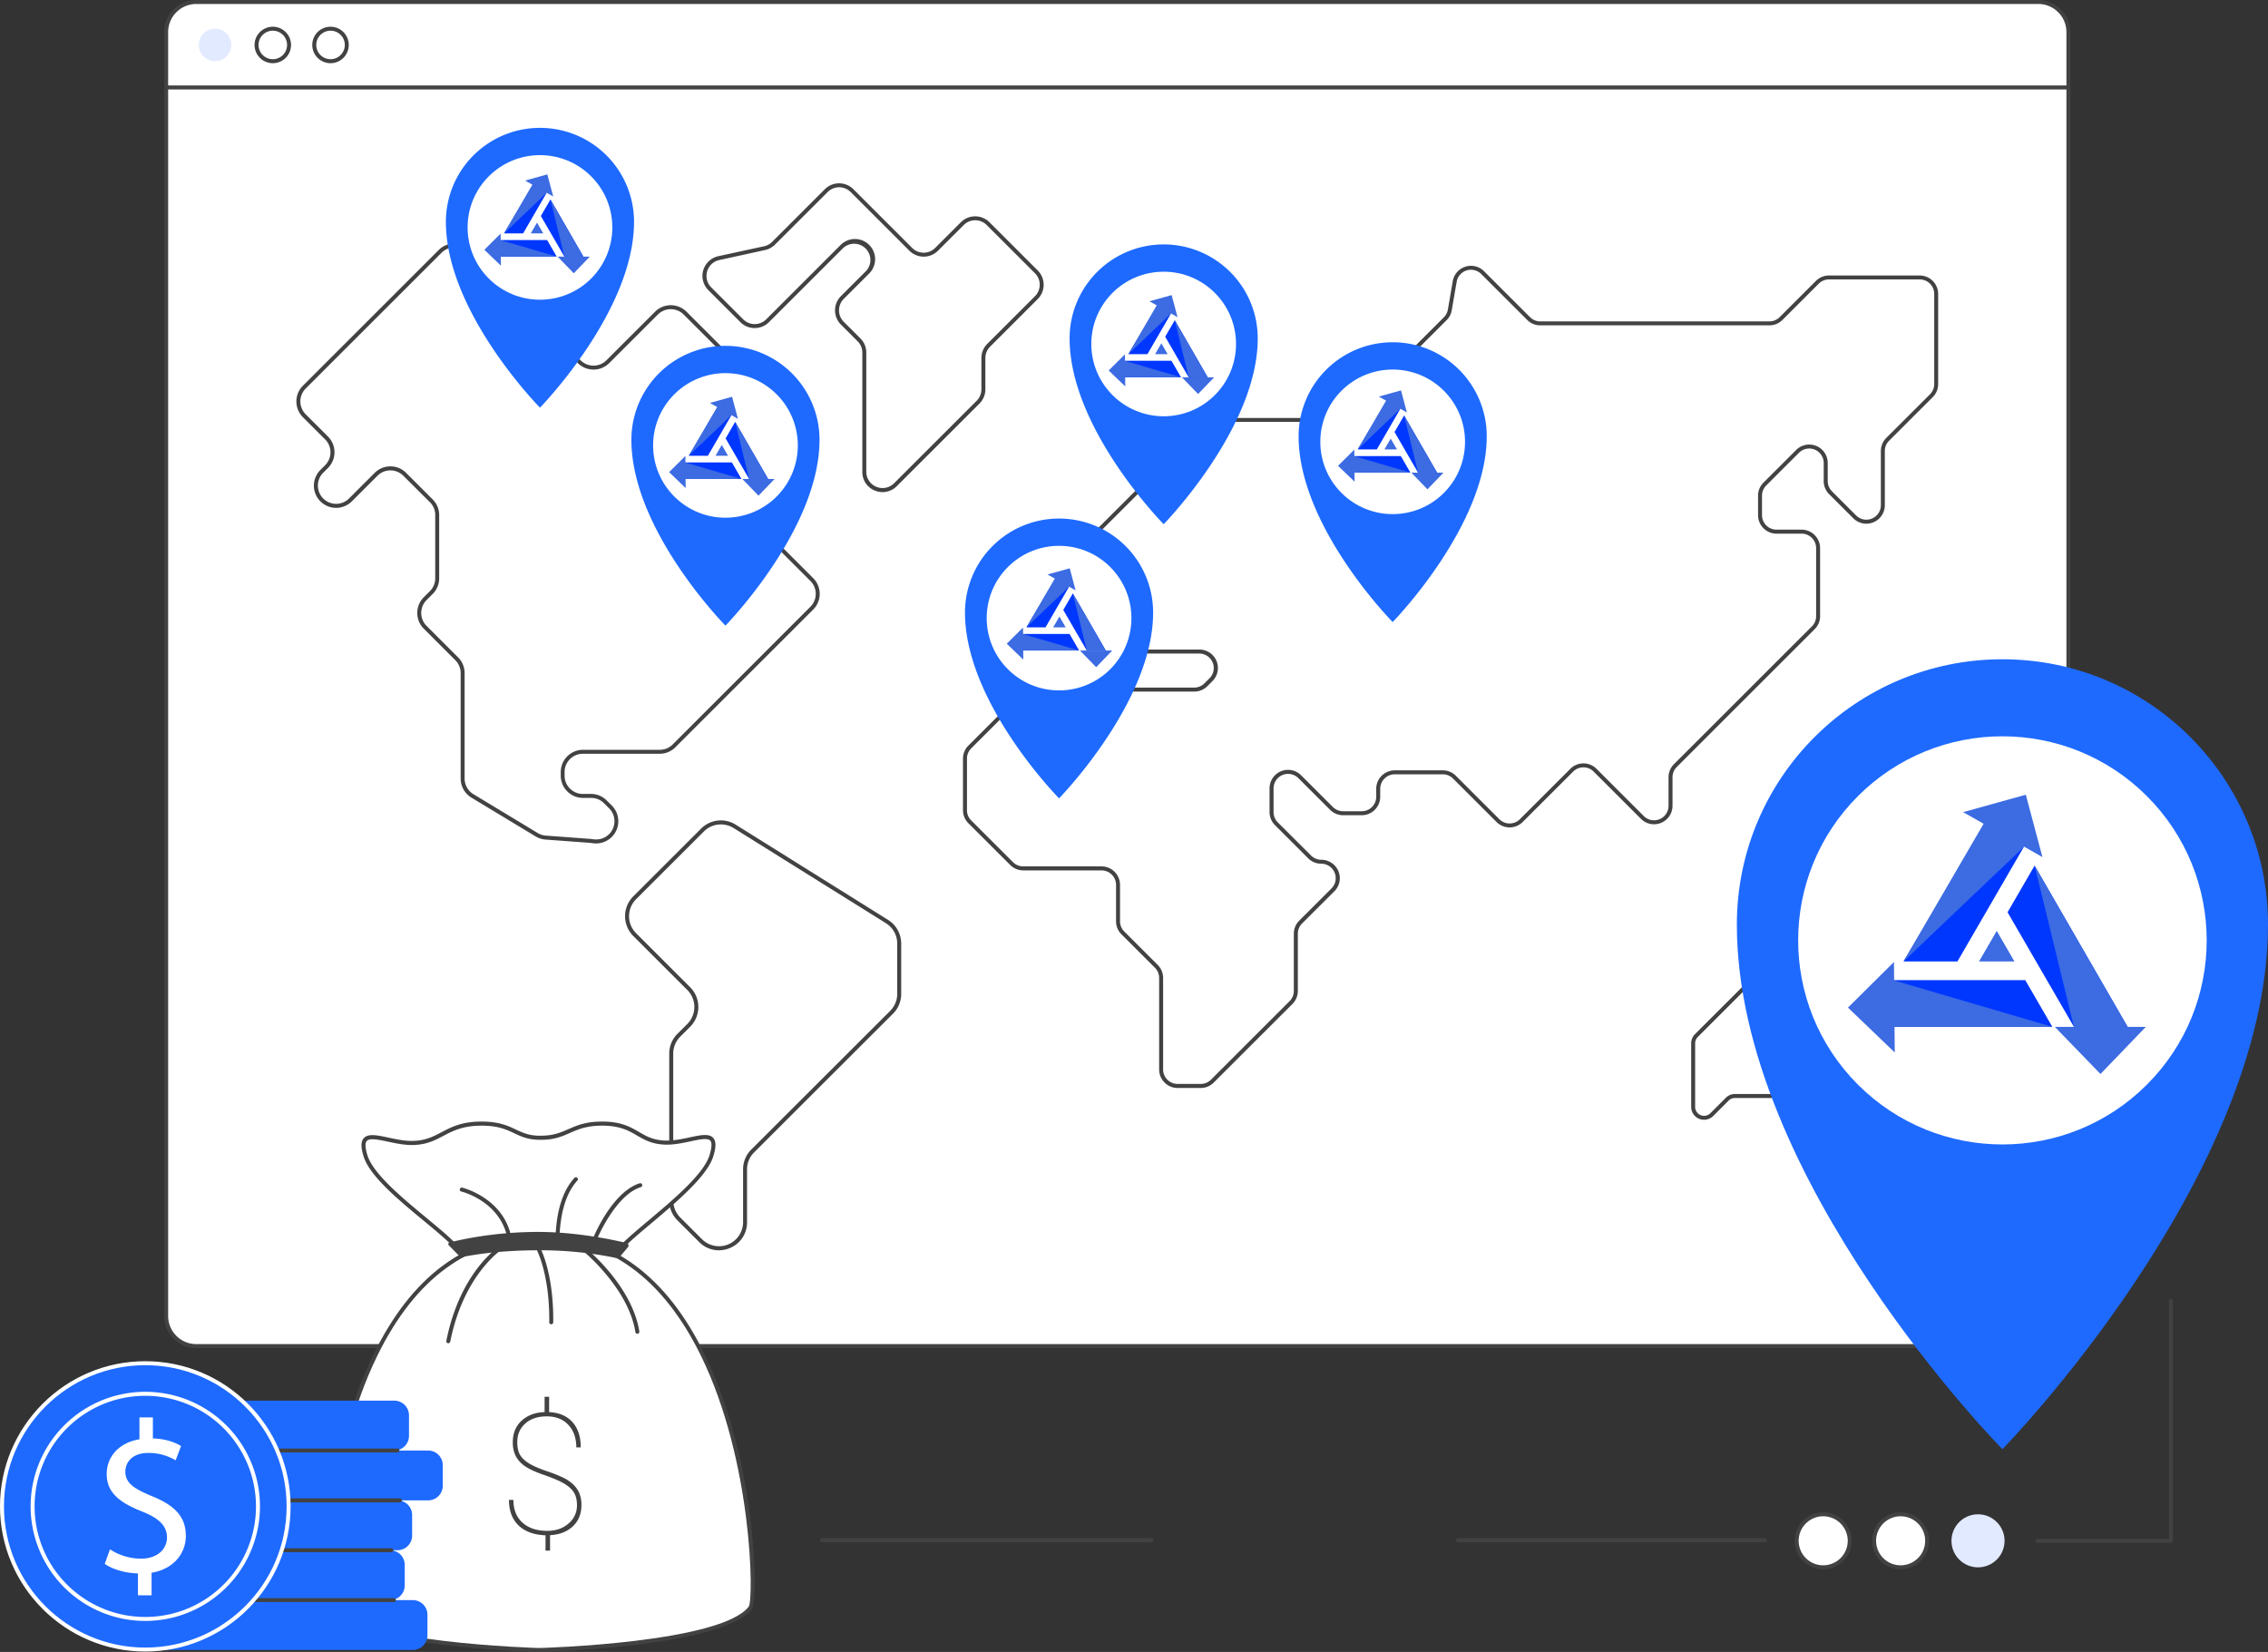<svg width="497" height="362" fill="none" xmlns="http://www.w3.org/2000/svg"><rect width="100%" height="100%" fill="#333333" stroke="none"/><g clip-path="url(#clip0_283_322)"><path d="M446.654.435H43.012a6.596 6.596 0 00-6.6 6.593v281.367a6.596 6.596 0 006.6 6.593h403.642c3.645 0 6.6-2.952 6.6-6.593V7.028a6.597 6.597 0 00-6.6-6.593z" fill="#fff"/><path d="M446.652 295.422H43.01a7.048 7.048 0 01-4.972-2.061 7.034 7.034 0 01-2.062-4.968V7.028a7.033 7.033 0 012.062-4.967A7.046 7.046 0 0143.011 0h403.641a7.038 7.038 0 017.037 7.028v281.365a7.04 7.04 0 01-7.037 7.029zM43.01.87a6.175 6.175 0 00-4.356 1.806 6.163 6.163 0 00-1.807 4.352v281.365a6.166 6.166 0 006.163 6.152h403.642a6.172 6.172 0 006.173-6.152V7.028a6.16 6.16 0 00-1.811-4.355A6.176 6.176 0 00446.652.87H43.01z" fill="#424242"/><path d="M453.253 19.596H36.411a.436.436 0 010-.87h416.842a.437.437 0 01.436.434.434.434 0 01-.436.436z" fill="#424242"/><path d="M49.647 12.362a3.556 3.556 0 000-5.033 3.564 3.564 0 00-5.037 0 3.556 3.556 0 000 5.033 3.565 3.565 0 005.037 0z" fill="#E2EAFF"/><path d="M63.299 10.416a3.56 3.56 0 00-2.945-4.083 3.56 3.56 0 10-1.141 7.025 3.562 3.562 0 004.086-2.942z" fill="#fff"/><path d="M59.782 13.847a4 4 0 01-3.693-2.465 3.99 3.99 0 01.866-4.353 3.998 3.998 0 016.824 2.824 3.996 3.996 0 01-3.997 3.994zm0-7.121a3.128 3.128 0 00-2.889 1.928 3.12 3.12 0 00.678 3.404 3.127 3.127 0 005.337-2.209 3.124 3.124 0 00-3.126-3.123z" fill="#424242"/><path d="M75.952 10.418a3.562 3.562 0 00-7.032-1.14 3.56 3.56 0 002.946 4.082 3.562 3.562 0 004.086-2.942z" fill="#fff"/><path d="M72.432 13.847a4 4 0 01-3.694-2.462 3.99 3.99 0 012.907-5.448 4 4 0 014.105 1.691 4 4 0 01.678 2.217 3.998 3.998 0 01-3.996 4.002zm0-7.121a3.128 3.128 0 00-2.888 1.928 3.12 3.12 0 00.678 3.404 3.127 3.127 0 005.337-2.209 3.126 3.126 0 00-3.127-3.123zM263.12 238.419h-5.059a4.056 4.056 0 01-4.051-4.045V214.31a3.15 3.15 0 00-.93-2.245l-7.326-7.32a4.006 4.006 0 01-1.188-2.86v-7.972a3.183 3.183 0 00-3.168-3.177h-17.159a4.025 4.025 0 01-2.865-1.187l-9.16-9.143a4.018 4.018 0 01-1.188-2.86v-11.305a4.02 4.02 0 011.188-2.862l11.591-11.578a3.161 3.161 0 00.925-2.254v-6.08a4.055 4.055 0 014.051-4.046h12.029a4.057 4.057 0 014.051 4.046v4.033a3.18 3.18 0 003.168 3.177h13.662a3.163 3.163 0 002.247-.93l1.117-1.115a3.175 3.175 0 00-.474-4.868 3.19 3.19 0 00-1.752-.547h-11.484a4.02 4.02 0 01-2.863-1.187l-9.777-9.766a4.02 4.02 0 01-1.188-2.862v-8.896a4.019 4.019 0 011.188-2.86l24.91-24.871a4.027 4.027 0 012.865-1.187h26.532a3.17 3.17 0 002.25-.932l21.132-21.113c.465-.463.774-1.06.885-1.707l1.073-6.225a4.046 4.046 0 012.765-3.172 4.054 4.054 0 014.09.996l10.072 10.063a3.171 3.171 0 002.25.932h50.21a3.157 3.157 0 002.248-.932l7.949-7.942a4.035 4.035 0 012.866-1.187h19.869a4.056 4.056 0 014.049 4.047v19.75a4.004 4.004 0 01-1.188 2.862l-9.567 9.557a3.15 3.15 0 00-.931 2.247v11.881a4.05 4.05 0 01-6.914 2.862l-5.289-5.286a4.006 4.006 0 01-1.188-2.86v-3.956a3.173 3.173 0 00-1.958-2.939 3.182 3.182 0 00-3.467.683l-7.168 7.161a3.15 3.15 0 00-.93 2.248v4.272a3.177 3.177 0 003.178 3.165h5.498a4.06 4.06 0 014.051 4.048v14.903a4.002 4.002 0 01-.307 1.55 3.994 3.994 0 01-.881 1.312l-30.22 30.205a3.157 3.157 0 00-.931 2.245v6.255a4.05 4.05 0 01-6.914 2.86l-10.366-10.355a3.179 3.179 0 00-4.494 0l-11.06 11.047a4.052 4.052 0 01-5.727 0l-9.529-9.52a3.17 3.17 0 00-2.25-.93h-10.535a3.18 3.18 0 00-3.18 3.175v1.743a4.052 4.052 0 01-4.051 4.045h-4.067a4.044 4.044 0 01-2.865-1.187l-6.958-6.943a3.185 3.185 0 00-3.465-.687 3.177 3.177 0 00-1.962 2.934v5.21a3.156 3.156 0 00.931 2.247l7.282 7.256a3.166 3.166 0 002.247.932 4.048 4.048 0 013.744 2.496 4.034 4.034 0 01-.881 4.41l-7.072 7.05a3.16 3.16 0 00-.931 2.245v12.537a4.02 4.02 0 01-1.188 2.863l-17.236 17.21a4.013 4.013 0 01-2.861 1.2zm-34.333-98.127a3.179 3.179 0 00-3.18 3.165v6.09a4.01 4.01 0 01-1.188 2.863l-11.589 11.578a3.166 3.166 0 00-.93 2.247v11.309c-.001.417.081.83.241 1.215.159.386.394.736.689 1.03l9.15 9.141a3.202 3.202 0 002.249.93h17.159a4.051 4.051 0 014.049 4.047v7.97a3.15 3.15 0 00.93 2.245l7.326 7.319a4.02 4.02 0 011.188 2.861v20.064a3.179 3.179 0 003.18 3.165h5.059a3.155 3.155 0 002.247-.93l17.226-17.209a3.156 3.156 0 00.931-2.248v-12.537a4.021 4.021 0 011.188-2.86l7.063-7.058a3.187 3.187 0 00.869-1.626 3.177 3.177 0 00-3.117-3.796 4.02 4.02 0 01-2.863-1.187l-7.272-7.264a4.014 4.014 0 01-1.188-2.862v-5.199a4.046 4.046 0 012.5-3.74 4.056 4.056 0 014.416.878l6.966 6.953a3.163 3.163 0 002.249.929h4.067a3.18 3.18 0 003.18-3.174v-1.743a4.05 4.05 0 014.051-4.045h10.535a4.012 4.012 0 011.552.307c.492.203.938.502 1.313.879l9.53 9.521c.295.296.645.531 1.03.692a3.18 3.18 0 003.465-.692l11.066-11.05a4.052 4.052 0 015.726 0l10.36 10.354a3.177 3.177 0 005.427-2.245v-6.261a4.015 4.015 0 011.188-2.86l30.222-30.195a3.149 3.149 0 00.933-2.247v-14.895a3.181 3.181 0 00-3.18-3.177h-5.498a4.05 4.05 0 01-4.049-4.046v-4.272a4.01 4.01 0 011.188-2.863l7.167-7.16a4.052 4.052 0 016.231.614c.445.665.682 1.447.681 2.248v3.956a3.175 3.175 0 00.933 2.245l5.285 5.286a3.179 3.179 0 005.427-2.247V98.828a4.021 4.021 0 011.188-2.862l9.575-9.557a3.166 3.166 0 00.931-2.247v-19.75a3.18 3.18 0 00-3.178-3.177h-19.883a3.172 3.172 0 00-2.25.93l-7.949 7.942a4.017 4.017 0 01-2.863 1.187h-50.211a4.028 4.028 0 01-2.865-1.187l-10.073-10.063a3.178 3.178 0 00-3.21-.78 3.182 3.182 0 00-2.171 2.488l-1.073 6.227a4.019 4.019 0 01-1.127 2.176l-21.133 21.11a4.018 4.018 0 01-2.865 1.187h-26.532a3.156 3.156 0 00-2.249.93l-24.898 24.879a3.138 3.138 0 00-.931 2.245v8.89a3.16 3.16 0 00.931 2.247l9.777 9.766a3.159 3.159 0 002.247.93h11.484a4.053 4.053 0 013.74 2.499 4.047 4.047 0 01-.877 4.409l-1.117 1.115a4.033 4.033 0 01-2.863 1.187h-13.662a4.054 4.054 0 01-4.049-4.047v-4.035a3.176 3.176 0 00-3.18-3.165l-12.042-.01zm183.078 114.044H400.91a2.831 2.831 0 01-2.828-2.825v-8.949a1.955 1.955 0 00-1.956-1.954h-15.935a1.952 1.952 0 00-1.386.573l-3.382 3.377a2.827 2.827 0 01-4.825-1.998v-13.932a2.844 2.844 0 01.827-1.998l18.115-18.098a2.815 2.815 0 012-.827h7.997a2.818 2.818 0 012.814 2.544l.895 8.935c.044.449.243.868.562 1.187l.491.491a1.96 1.96 0 003.012-.298c.215-.322.329-.7.329-1.087a2.821 2.821 0 013.379-2.771 2.834 2.834 0 011.448.773l10.749 10.739a2.798 2.798 0 01.828 1.998v11.948a2.8 2.8 0 01-.828 1.996l-9.353 9.345a2.817 2.817 0 01-1.998.831zm-31.68-14.599h15.935a2.832 2.832 0 012.827 2.825v8.949a1.956 1.956 0 001.957 1.954h10.955a1.936 1.936 0 001.386-.571l9.353-9.345a1.933 1.933 0 00.573-1.385v-11.948a1.974 1.974 0 00-.573-1.384l-10.749-10.74a1.961 1.961 0 00-2.134-.424c-.357.149-.663.4-.878.722-.215.322-.329.7-.328 1.087a2.826 2.826 0 01-1.747 2.608 2.834 2.834 0 01-3.08-.61l-.492-.491a2.832 2.832 0 01-.813-1.717l-.895-8.937a1.946 1.946 0 00-1.947-1.76h-7.997a1.947 1.947 0 00-1.386.573l-18.111 18.102a1.977 1.977 0 00-.574 1.385v13.932c-.001.387.113.765.328 1.087a1.958 1.958 0 003.012.298l3.382-3.377a2.798 2.798 0 012.002-.833h-.006zm-222.668 34.25a6.072 6.072 0 01-4.309-1.814l-4.752-4.748a6.108 6.108 0 01-1.8-4.352v-32.176a6.113 6.113 0 011.8-4.352l2.154-2.152a5.277 5.277 0 001.145-5.746 5.282 5.282 0 00-1.145-1.71l-11.836-11.825a6.145 6.145 0 010-8.688l14.85-14.836a6.126 6.126 0 017.605-.867l33.367 20.852a6.117 6.117 0 012.889 5.208v11.013a6.104 6.104 0 01-1.8 4.352l-30.437 30.392a5.23 5.23 0 00-1.544 3.727v11.564a6.049 6.049 0 01-3.796 5.675 6.23 6.23 0 01-2.391.483zm.449-93.327a5.251 5.251 0 00-3.724 1.551l-14.85 14.836a5.272 5.272 0 000 7.456l11.836 11.825a6.135 6.135 0 011.805 4.343 6.138 6.138 0 01-1.805 4.343l-2.154 2.152a5.233 5.233 0 00-1.545 3.727v32.18a5.256 5.256 0 001.545 3.729l4.752 4.748a5.277 5.277 0 005.752 1.143 5.278 5.278 0 003.257-4.872v-11.564a6.087 6.087 0 011.8-4.352l30.434-30.389a5.232 5.232 0 001.545-3.722v-11.019a5.25 5.25 0 00-2.479-4.47l-33.359-20.838a5.288 5.288 0 00-2.81-.807zm-27.308 4.17a5.13 5.13 0 01-.594-.034l-.851-.101-9.676-.716a4.906 4.906 0 01-2.163-.688l-14.077-8.506a4.902 4.902 0 01-2.351-4.164V147.5a3.966 3.966 0 00-1.172-2.827l-6.912-6.909a4.87 4.87 0 010-6.882l1.34-1.339a3.96 3.96 0 001.173-2.825v-13.847a3.951 3.951 0 00-1.172-2.825l-5.826-5.798a4.004 4.004 0 00-5.656 0l-5.622 5.616a4.873 4.873 0 01-7.946-1.578 4.862 4.862 0 011.058-5.304l1.04-1.04a4 4 0 000-5.652l-4.88-4.874a4.872 4.872 0 010-6.884l29.774-29.755a4.877 4.877 0 016.888 0l24.198 24.175a4.002 4.002 0 005.659 0l10.66-10.645a4.876 4.876 0 016.889 0l26.573 26.56a4.868 4.868 0 010 6.885l-3.079 3.09a4.877 4.877 0 01-6.89 0l-7.667-7.662a4.004 4.004 0 00-5.657 0l-8.464 8.453a3.985 3.985 0 00-.868 4.355c.201.485.496.925.868 1.296l9.06 9.054a4.005 4.005 0 005.659 0l2.489-2.486a4.877 4.877 0 016.888 0l8.849 8.84a4.868 4.868 0 011.428 3.442 4.865 4.865 0 01-1.428 3.442l-30.203 30.179a4.829 4.829 0 01-1.579 1.056 4.826 4.826 0 01-1.864.368h-16.83a4.004 4.004 0 00-4.002 3.998v.807a4.002 4.002 0 004.002 3.996h1.782a4.83 4.83 0 013.443 1.426l1.117 1.115a4.866 4.866 0 01-.722 7.479 4.883 4.883 0 01-2.698.83h.012zM85.55 102.197a4.83 4.83 0 013.443 1.426l5.821 5.816a4.817 4.817 0 011.428 3.44v13.847a4.829 4.829 0 01-1.428 3.436l-1.338 1.339a3.998 3.998 0 000 5.651l6.91 6.906a4.833 4.833 0 011.428 3.442v23.123a4.018 4.018 0 001.938 3.418l14.078 8.506a4.064 4.064 0 001.782.566l9.702.716.871.103a4.005 4.005 0 004.067-2.227 3.99 3.99 0 00-.772-4.568l-1.117-1.116a3.95 3.95 0 00-1.296-.869 3.944 3.944 0 00-1.531-.302h-1.782a4.872 4.872 0 01-4.873-4.866v-.807a4.876 4.876 0 014.873-4.867h16.83a3.985 3.985 0 002.827-1.171l30.177-30.178a3.995 3.995 0 000-5.654l-8.852-8.842a4.005 4.005 0 00-5.657 0l-2.489 2.486a4.88 4.88 0 01-6.89 0l-9.061-9.053a4.881 4.881 0 01-1.427-3.441 4.86 4.86 0 011.427-3.441l8.465-8.457a4.873 4.873 0 016.888 0l7.669 7.661a4 4 0 002.828 1.169 4 4 0 002.828-1.169l3.087-3.084a3.997 3.997 0 000-5.653l-26.587-26.56a4.007 4.007 0 00-5.657 0l-10.654 10.644a4.882 4.882 0 01-6.891 0l-24.197-24.179a4.007 4.007 0 00-5.657 0l-29.774 29.75a3.998 3.998 0 000 5.65l4.887 4.877a4.866 4.866 0 010 6.882l-1.04 1.04a3.997 3.997 0 00-.87 4.353 4 4 0 003.692 2.47 4.032 4.032 0 002.83-1.171l5.62-5.616a4.85 4.85 0 013.444-1.426zm107.87 5.645a4.513 4.513 0 01-1.723-.348 4.348 4.348 0 01-2.73-4.085V77.284a3.523 3.523 0 00-1.041-2.51l-3.642-3.64a4.43 4.43 0 01-1.297-3.126 4.427 4.427 0 011.297-3.127l5.578-5.572a3.558 3.558 0 00-2.567-5.889 3.565 3.565 0 00-2.46.866l-16.327 16.312a4.433 4.433 0 01-6.259 0l-7.017-7.01a4.42 4.42 0 01.107-6.36 4.426 4.426 0 012.071-1.088l10.034-2.176a3.548 3.548 0 001.757-.96l11.549-11.538a4.43 4.43 0 016.259 0l12.884 12.872a3.563 3.563 0 005.027 0l5.645-5.64a4.434 4.434 0 016.259 0l10.587 10.577a4.427 4.427 0 010 6.253L216.97 75.961a3.521 3.521 0 00-1.039 2.51v6.842a4.402 4.402 0 01-1.297 3.125l-18.111 18.095a4.389 4.389 0 01-3.103 1.309zm-6.071-55.465a4.427 4.427 0 014.086 2.73 4.42 4.42 0 01-.959 4.817l-5.576 5.572a3.558 3.558 0 00-1.041 2.512 3.56 3.56 0 001.041 2.51l3.641 3.639c.413.41.74.897.962 1.434.223.537.337 1.112.335 1.693v26.125a3.57 3.57 0 00.607 1.966 3.568 3.568 0 005.462.545l18.111-18.09a3.575 3.575 0 001.041-2.51v-6.847a4.393 4.393 0 011.295-3.127l10.451-10.44a3.56 3.56 0 000-5.022l-10.589-10.577a3.556 3.556 0 00-5.027 0l-5.645 5.64a4.437 4.437 0 01-6.259 0l-12.882-12.872a3.556 3.556 0 00-5.027 0l-11.55 11.533a4.411 4.411 0 01-2.188 1.187l-10.03 2.195a3.558 3.558 0 00-1.757 5.982l7.018 7.01a3.563 3.563 0 005.027 0l16.327-16.311a4.416 4.416 0 013.126-1.294z" fill="#424242"/><path d="M158.974 75.787c-5.467 0-10.71 2.17-14.576 6.032a20.584 20.584 0 00-6.038 14.562c0 19.835 20.614 40.722 20.614 40.722s20.612-21.077 20.612-40.722c0-5.462-2.172-10.7-6.037-14.562a20.623 20.623 0 00-14.575-6.032z" fill="#1E6AFF"/><path d="M170.187 108.809c6.192-6.186 6.192-16.216 0-22.402-6.192-6.187-16.231-6.187-22.423 0-6.193 6.186-6.193 16.216 0 22.402 6.192 6.186 16.231 6.186 22.423 0z" fill="#fff"/><path d="M118.327 28.019a20.625 20.625 0 00-14.577 6.031 20.587 20.587 0 00-6.04 14.563c0 19.835 20.617 40.722 20.617 40.722s20.613-21.077 20.613-40.722c0-5.462-2.171-10.7-6.037-14.563a20.624 20.624 0 00-14.576-6.031z" fill="#1E6AFF"/><path d="M129.538 61.04c6.192-6.187 6.192-16.217 0-22.403-6.192-6.187-16.232-6.187-22.424 0-6.192 6.186-6.192 16.216 0 22.402s16.232 6.186 22.424 0z" fill="#fff"/><path d="M305.185 75.001c-5.467 0-10.71 2.17-14.576 6.032a20.584 20.584 0 00-6.038 14.563c0 19.835 20.614 40.72 20.614 40.72s20.614-21.075 20.614-40.72c0-5.462-2.172-10.7-6.038-14.563a20.624 20.624 0 00-14.576-6.032z" fill="#1E6AFF"/><path d="M316.397 108.023c6.192-6.186 6.192-16.216 0-22.402-6.192-6.187-16.231-6.187-22.424 0-6.192 6.186-6.192 16.216 0 22.402 6.193 6.186 16.232 6.186 22.424 0z" fill="#fff"/><path d="M232.078 113.633a20.623 20.623 0 00-14.576 6.032 20.583 20.583 0 00-6.038 14.562c0 19.835 20.614 40.722 20.614 40.722s20.613-21.077 20.613-40.722c0-5.462-2.171-10.7-6.037-14.562a20.625 20.625 0 00-14.576-6.032z" fill="#1E6AFF"/><path d="M232.078 151.294c8.756 0 15.855-7.092 15.855-15.841 0-8.748-7.099-15.841-15.855-15.841-8.757 0-15.856 7.093-15.856 15.841 0 8.749 7.099 15.841 15.856 15.841z" fill="#fff"/><path d="M255.002 53.56c-5.467 0-10.71 2.17-14.576 6.032a20.583 20.583 0 00-6.037 14.563c0 19.834 20.613 40.72 20.613 40.72s20.614-21.076 20.614-40.72a20.577 20.577 0 00-6.037-14.563 20.627 20.627 0 00-14.577-6.032z" fill="#1E6AFF"/><path d="M255.002 91.222c8.757 0 15.856-7.092 15.856-15.841 0-8.749-7.099-15.841-15.856-15.841s-15.856 7.092-15.856 15.841c0 8.749 7.099 15.841 15.856 15.841z" fill="#fff"/><path d="M438.804 144.47c-32.142 0-58.197 26.03-58.197 58.139 0 55.998 58.197 114.962 58.197 114.962S497 258.07 497 202.609c0-32.109-26.057-58.139-58.196-58.139z" fill="#1E6AFF"/><path d="M470.455 237.694c17.481-17.465 17.481-45.78 0-63.244-17.48-17.464-45.822-17.464-63.303 0-17.48 17.464-17.48 45.779 0 63.243 17.481 17.465 45.823 17.465 63.303.001zm-352.663 33.208c-45.512.554-48.197 78.533-45.92 81.446 6.383 8.18 45.92 9.217 45.92 9.217h.695s39.537-1.037 45.92-9.217c2.277-2.915-.408-80.892-45.92-81.446h-.695z" fill="#fff"/><path d="M117.791 362c-1.633-.042-39.827-1.138-46.262-9.383-1.539-1.978-1.02-32.257 10.14-55.439 8.44-17.534 20.591-26.521 36.116-26.705h.701c15.533.198 27.685 9.177 36.125 26.705 11.158 23.184 11.682 53.465 10.14 55.437-6.437 8.245-44.629 9.341-46.253 9.383l-.707.002zm0-90.662c-14.984.184-26.78 8.804-35.046 25.626-11.406 23.178-11.664 53.622-10.53 55.117 6.192 7.925 45.198 9.038 45.594 9.048h.683c.382 0 39.402-1.123 45.576-9.048 1.127-1.495.877-31.935-10.524-55.115-8.274-16.814-20.069-25.446-35.056-25.628h-.697z" fill="#424242"/><path d="M126.435 329.849c0-1.092-.208-1.995-.622-2.708-.415-.714-1.115-1.373-2.103-1.978-.988-.6-2.448-1.234-4.378-1.901-1.929-.668-3.352-1.316-4.266-1.947a6.171 6.171 0 01-2.032-2.209 6.538 6.538 0 01-.659-3.064c0-1.961.644-3.533 1.932-4.716 1.289-1.183 2.967-1.811 5.035-1.884v-3.362h.99v3.362c2.214.119 3.923.855 5.127 2.208 1.203 1.353 1.805 3.195 1.803 5.527h-.974c0-2.044-.58-3.688-1.74-4.932-1.161-1.243-2.745-1.865-4.752-1.865-1.951 0-3.513.523-4.685 1.569-1.172 1.045-1.758 2.398-1.758 4.057 0 1.178.198 2.109.594 2.793.396.684 1.045 1.307 1.948 1.867.908.558 2.187 1.12 3.835 1.686 1.294.422 2.56.925 3.79 1.505a8.317 8.317 0 012.178 1.523 5.699 5.699 0 011.291 1.931 6.74 6.74 0 01.424 2.506c0 1.911-.623 3.459-1.867 4.643-1.245 1.184-2.915 1.836-5.01 1.956v3.391h-.99v-3.363c-2.55-.098-4.523-.823-5.92-2.176-1.396-1.353-2.094-3.213-2.093-5.58h.974c0 2.12.665 3.781 1.994 4.981 1.329 1.2 3.138 1.799 5.425 1.798 1.888 0 3.446-.54 4.673-1.62a5.131 5.131 0 001.37-1.792 5.133 5.133 0 00.466-2.206z" fill="#424242"/><path d="M101.137 275.16c-.792-3.794-18.711-14.518-21.024-21.819-2.312-7.301 4.588-2.702 10.508-2.888 5.92-.186 7.11-4.131 14.547-4.231 7.128-.095 7.641 2.892 12.672 3.087h.307c6.245.139 6.896-3.125 13.902-3.089 7.437.035 7.781 3.98 13.701 4.154 5.92.174 12.419-4.352 10.098 2.967-2.32 7.319-20.443 18.67-20.869 21.819h-33.842z" fill="#fff"/><path d="M101.135 275.597a.442.442 0 01-.427-.347c-.311-1.493-3.974-4.525-7.853-7.738-5.544-4.581-11.809-9.776-13.157-14.045-.646-2.037-.636-3.327.028-4.059.96-1.06 2.926-.643 5.415-.115 1.712.364 3.649.792 5.465.718 2.667-.083 4.356-.963 6.138-1.895 2.142-1.121 4.356-2.28 8.424-2.336 4.069-.055 6.095.898 7.877 1.739 1.386.651 2.683 1.266 4.823 1.349h.289c2.982.067 4.633-.659 6.386-1.424 1.875-.819 3.815-1.666 7.401-1.666h.117c4.089.02 6.074 1.175 7.995 2.295 1.584.92 3.071 1.78 5.718 1.871 1.81.05 3.709-.348 5.38-.706 2.354-.503 4.211-.898 5.132.113.658.724.656 2.031 0 4.116-1.386 4.352-8.157 10.055-13.602 14.638-3.489 2.93-7.095 5.961-7.251 7.122a.443.443 0 01-.167.291.43.43 0 01-.486.031.432.432 0 01-.202-.268.448.448 0 01-.009-.171c.198-1.418 2.858-3.719 7.552-7.663 5.36-4.503 12.029-10.107 13.336-14.227.54-1.711.594-2.811.188-3.268-.583-.641-2.39-.255-4.305.152-1.719.368-3.663.792-5.589.724-2.867-.089-4.527-1.054-6.129-1.978-1.821-1.06-3.704-2.158-7.561-2.176h-.111c-3.408 0-5.261.811-7.053 1.595-1.792.783-3.578 1.582-6.746 1.497h-.297c-2.332-.091-3.714-.742-5.177-1.432-1.782-.839-3.614-1.715-7.493-1.656-3.879.06-5.981 1.163-8.033 2.236-1.87.989-3.64 1.906-6.506 1.995-1.918.068-3.912-.364-5.672-.737-2.04-.432-3.96-.841-4.59-.151-.424.465-.37 1.547.156 3.211 1.273 4.017 7.71 9.349 12.884 13.631 4.344 3.596 7.778 6.437 8.15 8.229a.442.442 0 01-.061.327.442.442 0 01-.276.188.487.487 0 01-.101-.01z" fill="#424242"/><path d="M100.357 274.934a1.551 1.551 0 001.366.431c1.98-.348 7.544-1.406 16.858-1.384a81.948 81.948 0 0116.158 1.63 1.371 1.371 0 001.276-.437l1.566-1.84a.588.588 0 00.12-.56.581.581 0 00-.419-.392c-2.689-.644-10.793-2.403-19.141-2.421-9.912-.022-17.497 1.761-19.634 2.32a.37.37 0 00-.259.446c.017.062.05.119.095.164l2.014 2.043z" fill="#424242"/><path d="M130.42 271.797a.434.434 0 01-.351-.195.434.434 0 01-.045-.399c.166-.407 4.17-10.007 10.146-11.896a.435.435 0 11.263.831c-5.588 1.764-9.563 11.301-9.603 11.396a.441.441 0 01-.41.263zm-18.871-.459a.433.433 0 01-.423-.34c-1.77-7.867-9.954-9.865-10.035-9.891a.434.434 0 01-.326-.523.435.435 0 01.524-.326c.087.022 8.799 2.147 10.692 10.542a.435.435 0 01-.329.52.584.584 0 01-.103.018zm10.616.459h-.014a.437.437 0 01-.421-.447c.168-5.915 1.56-10.362 4.134-13.22a.42.42 0 01.136-.108.427.427 0 01.339-.024.428.428 0 01.253.227.429.429 0 01-.081.486c-2.431 2.701-3.748 6.961-3.912 12.66a.435.435 0 01-.434.426zm17.505 20.473a.436.436 0 01-.429-.365c-1.527-9.517-11.152-17.493-11.247-17.572a.448.448 0 01-.177-.297.437.437 0 01.577-.467c.056.02.107.051.151.091.408.332 9.977 8.261 11.555 18.106a.443.443 0 01-.076.324.432.432 0 01-.354.18zm-18.879-2.077a.435.435 0 01-.431-.441c.129-10.102-2.574-15.518-2.604-15.572a.437.437 0 01.521-.592.433.433 0 01.253.197c.117.225 2.832 5.641 2.701 15.981a.443.443 0 01-.131.305.433.433 0 01-.309.122zm-22.555 4.154a.403.403 0 01-.086 0 .433.433 0 01-.342-.512c2.956-14.836 11.122-20.359 11.468-20.586a.435.435 0 01.479.726c-.081.053-8.213 5.572-11.088 20.03a.435.435 0 01-.431.342z" fill="#424242"/><path d="M86.41 306.936H24.115a3.214 3.214 0 00-3.216 3.213v4.5a3.214 3.214 0 003.216 3.212H86.41a3.214 3.214 0 003.215-3.212v-4.5a3.214 3.214 0 00-3.215-3.213zm-.936 32.778H23.18a3.214 3.214 0 00-3.215 3.212v4.501a3.214 3.214 0 003.215 3.212h62.295a3.214 3.214 0 003.216-3.212v-4.501a3.214 3.214 0 00-3.216-3.212zm1.623-10.927H24.802a3.214 3.214 0 00-3.215 3.212v4.5a3.214 3.214 0 003.215 3.213h62.295a3.214 3.214 0 003.216-3.213v-4.5a3.214 3.214 0 00-3.216-3.212z" fill="#1E6AFF"/><path d="M93.81 317.862H31.515a3.215 3.215 0 00-3.215 3.213v4.5a3.215 3.215 0 003.215 3.213H93.81a3.215 3.215 0 003.216-3.213v-4.5a3.215 3.215 0 00-3.216-3.213z" fill="#1E6AFF"/><path d="M87.096 318.297H31.22a.435.435 0 010-.871h55.877a.435.435 0 010 .871z" fill="#424242"/><path d="M90.455 350.64H28.16a3.214 3.214 0 00-3.216 3.212v4.5a3.214 3.214 0 003.216 3.213h62.295a3.214 3.214 0 003.215-3.213v-4.5a3.214 3.214 0 00-3.215-3.212z" fill="#1E6AFF"/><path d="M86.308 351.074H27.475a.434.434 0 01-.308-.742.435.435 0 01.308-.128h58.833a.435.435 0 010 .87zm-.546-10.924h-61.21a.435.435 0 010-.871h61.21a.435.435 0 010 .871zm1.861-10.928H31.167a.434.434 0 01-.308-.743.438.438 0 01.308-.127h56.456a.438.438 0 01.435.435.435.435 0 01-.435.435z" fill="#424242"/><path d="M54.045 352.29c12.265-12.253 12.265-32.119 0-44.372-12.264-12.253-32.148-12.253-44.413 0-12.264 12.253-12.264 32.119 0 44.372 12.265 12.253 32.15 12.253 44.413 0z" fill="#1E6AFF"/><path d="M31.84 361.915c-17.557 0-31.841-14.27-31.841-31.812s14.284-31.811 31.84-31.811c17.557 0 31.843 14.271 31.843 31.811s-14.286 31.812-31.843 31.812zm0-62.752c-17.078 0-30.97 13.88-30.97 30.94 0 17.059 13.892 30.942 30.97 30.942 17.077 0 30.97-13.881 30.97-30.942s-13.893-30.94-30.97-30.94z" fill="#fff"/><path d="M31.84 355.207c-4.97 0-9.828-1.472-13.96-4.231a25.107 25.107 0 01-9.255-11.266 25.083 25.083 0 015.447-27.359 25.138 25.138 0 0127.384-5.442 25.125 25.125 0 0111.277 9.246 25.089 25.089 0 014.235 13.948 25.11 25.11 0 01-7.365 17.746 25.155 25.155 0 01-17.763 7.358zm0-49.337a24.274 24.274 0 00-13.477 4.085 24.24 24.24 0 00-8.934 10.876 24.212 24.212 0 005.26 26.411 24.281 24.281 0 0026.436 5.252 24.253 24.253 0 0010.885-8.927 24.218 24.218 0 004.087-13.464 24.246 24.246 0 00-7.112-17.128 24.296 24.296 0 00-17.145-7.105z" fill="#fff"/><path d="M30.225 349.589v-4.799c-2.755-.048-5.606-.902-7.269-2.089l1.14-3.181a12.663 12.663 0 006.841 2.041c3.366 0 5.655-1.946 5.655-4.652 0-2.611-1.853-4.226-5.37-5.65-4.847-1.897-7.838-4.081-7.838-8.211 0-3.941 2.801-6.924 7.173-7.644v-4.793h2.947v4.603c2.85.095 4.799.855 6.177 1.662l-1.188 3.133a11.503 11.503 0 00-5.987-1.614c-3.66 0-5.035 2.176-5.035 4.083 0 2.469 1.756 3.703 5.89 5.412 4.895 1.992 7.366 4.461 7.366 8.686 0 3.759-2.614 7.264-7.509 8.071v4.946l-2.993-.004z" fill="#fff"/><path d="M433.934 343.44a5.81 5.81 0 005.314-6.267 5.811 5.811 0 00-6.273-5.309 5.809 5.809 0 00-5.314 6.267 5.812 5.812 0 006.273 5.309z" fill="#E2EAFF"/><path d="M417.82 343.318a5.807 5.807 0 10-2.671-11.305 5.806 5.806 0 00-4.322 6.986 5.814 5.814 0 006.993 4.319z" fill="#fff"/><path d="M416.495 343.886a6.247 6.247 0 01-6.129-7.461 6.245 6.245 0 014.91-4.905 6.256 6.256 0 016.415 2.654 6.246 6.246 0 011.053 3.469 6.252 6.252 0 01-6.249 6.243zm0-11.614a5.376 5.376 0 00-5.274 6.422 5.372 5.372 0 004.226 4.221 5.382 5.382 0 005.52-2.287 5.366 5.366 0 00-.671-6.782 5.385 5.385 0 00-3.801-1.574z" fill="#424242"/><path d="M400.003 343.44a5.81 5.81 0 005.314-6.267 5.81 5.81 0 00-6.273-5.309 5.81 5.81 0 00-5.314 6.267 5.813 5.813 0 006.273 5.309z" fill="#fff"/><path d="M399.53 343.886a6.247 6.247 0 01-6.129-7.461 6.252 6.252 0 011.71-3.197 6.254 6.254 0 019.615.946 6.238 6.238 0 01-.779 7.882 6.262 6.262 0 01-4.417 1.83zm0-11.614a5.378 5.378 0 00-4.968 3.317 5.367 5.367 0 001.166 5.856 5.38 5.38 0 009.18-3.802 5.386 5.386 0 00-5.378-5.371zm76.193 5.806H446.49a.44.44 0 01-.308-.127.44.44 0 010-.616.44.44 0 01.308-.127h28.805v-52.1a.434.434 0 11.872 0v52.535a.447.447 0 01-.13.311.431.431 0 01-.314.124zm-88.988-.124h-67.272a.434.434 0 01-.308-.743.434.434 0 01.308-.128h67.272a.434.434 0 110 .871zm-134.414 0h-72.197a.436.436 0 010-.871h72.197a.436.436 0 010 .871z" fill="#424242"/><g clip-path="url(#clip1_283_322)"><path d="M466.236 225.033l-20.382-35.344-5.926 10.221 14.551 25.123h11.757zm-22.427-10.249h-29.053l-4.714 10.249h39.701l-5.934-10.249zm-14.86-4.1l14.543-25.091-6.347-8.341-20.019 33.432h11.823z" fill="#0037FF"/><path d="M441.433 210.684l-3.874-6.691-3.878 6.691h7.752zm8.309 14.332l-34.987-10.25-4.316 10.25h39.303zm-32.616-14.332l26.366-25.09-7.144-7.946-19.222 33.036zm28.729-20.995l8.625 35.344h11.758l-20.383-35.344z" fill="#3C6BE2"/><path d="M443.929 174.154l3.644 13.664-17.377-9.846 13.733-3.818zm-38.968 46.651l10.076-10.004.172 19.834-10.248-9.83zm55.326 14.545l-9.992-10.317h19.927l-9.935 10.317z" fill="#3C6BE2"/></g><g clip-path="url(#clip2_283_322)"><path d="M314.912 103.571l-7.218-12.518-2.099 3.62 5.153 8.898h4.164zm-7.942-3.631h-10.29l-1.669 3.631h14.06l-2.101-3.63zm-5.263-1.45l5.15-8.887-2.247-2.954-7.09 11.84h4.187z" fill="#0037FF"/><path d="M306.128 98.489l-1.373-2.37-1.373 2.37h2.746zm2.942 5.076l-12.391-3.63-1.529 3.63h13.92zm-11.55-5.076l9.337-8.886-2.53-2.814-6.807 11.7zm10.174-7.436l3.055 12.518h4.164l-7.219-12.518z" fill="#3C6BE2"/><path d="M307.012 85.551l1.291 4.84-6.155-3.487 4.864-1.353zm-13.801 16.523l3.568-3.543.061 7.024-3.629-3.481zm19.595 5.151l-3.539-3.654h7.057l-3.518 3.654z" fill="#3C6BE2"/></g><g clip-path="url(#clip3_283_322)"><path d="M264.653 82.687l-7.219-12.518-2.099 3.62 5.153 8.898h4.165zm-7.943-3.63h-10.289l-1.67 3.63h14.061l-2.102-3.63zm-5.263-1.452l5.151-8.886-2.248-2.954-7.09 11.84h4.187z" fill="#0037FF"/><path d="M255.868 77.605l-1.372-2.37-1.374 2.37h2.746zm2.942 5.075l-12.391-3.63-1.528 3.63h13.919zm-11.55-5.075l9.338-8.887-2.531-2.814-6.807 11.7zm10.175-7.436l3.054 12.518h4.164l-7.218-12.518z" fill="#3C6BE2"/><path d="M256.752 64.667l1.291 4.84-6.154-3.488 4.863-1.352zM242.951 81.19l3.569-3.543.061 7.024-3.63-3.482zm19.595 5.15l-3.539-3.653h7.057l-3.518 3.653z" fill="#3C6BE2"/></g><g clip-path="url(#clip4_283_322)"><path d="M242.316 142.556l-7.219-12.517-2.099 3.619 5.153 8.898h4.165zm-7.943-3.63h-10.289l-1.67 3.63h14.061l-2.102-3.63zm-5.263-1.451l5.151-8.887-2.248-2.954-7.09 11.841h4.187z" fill="#0037FF"/><path d="M233.531 137.474l-1.372-2.37-1.374 2.37h2.746zm2.942 5.076l-12.391-3.63-1.528 3.63h13.919zm-11.55-5.076l9.338-8.886-2.53-2.814-6.808 11.7zm10.175-7.435l3.054 12.517h4.165l-7.219-12.517z" fill="#3C6BE2"/><path d="M234.416 124.537l1.29 4.839-6.154-3.487 4.864-1.352zm-13.802 16.522l3.569-3.543.061 7.025-3.63-3.482zm19.595 5.151l-3.539-3.654h7.058l-3.519 3.654z" fill="#3C6BE2"/></g><g clip-path="url(#clip5_283_322)"><path d="M168.324 104.964l-7.218-12.518-2.099 3.62 5.153 8.898h4.164zm-7.942-3.631h-10.29l-1.669 3.631h14.061l-2.102-3.631zm-5.263-1.451l5.151-8.886-2.248-2.954-7.09 11.84h4.187z" fill="#0037FF"/><path d="M159.54 99.881l-1.372-2.37-1.374 2.37h2.746zm2.942 5.077l-12.391-3.63-1.529 3.63h13.92zm-11.55-5.076l9.338-8.887-2.531-2.814-6.807 11.7zm10.174-7.436l3.055 12.518h4.164l-7.219-12.518z" fill="#3C6BE2"/><path d="M160.424 86.944l1.291 4.84-6.155-3.488 4.864-1.352zm-13.801 16.522l3.568-3.543.062 7.025-3.63-3.482zm19.595 5.151l-3.539-3.653h7.057l-3.518 3.653z" fill="#3C6BE2"/></g><g clip-path="url(#clip6_283_322)"><path d="M127.839 56.233l-7.219-12.518-2.099 3.62 5.154 8.898h4.164zm-7.943-3.631h-10.289l-1.669 3.63h14.06l-2.102-3.63zm-5.262-1.452l5.15-8.886-2.248-2.954-7.09 11.84h4.188z" fill="#0037FF"/><path d="M119.054 51.15l-1.372-2.37-1.373 2.37h2.745zm2.943 5.077l-12.391-3.63-1.529 3.63h13.92zm-11.551-5.077l9.338-8.886-2.53-2.814-6.808 11.7zm10.175-7.435l3.055 12.518h4.164l-7.219-12.518z" fill="#3C6BE2"/><path d="M119.939 38.213l1.291 4.84-6.155-3.488 4.864-1.352zm-13.801 16.522l3.568-3.543.061 7.025-3.629-3.482zm19.594 5.151l-3.538-3.653h7.057l-3.519 3.653z" fill="#3C6BE2"/></g></g><defs><clipPath id="clip0_283_322"><path fill="#fff" d="M0 0h497v362H0z"/></clipPath><clipPath id="clip1_283_322"><path fill="#fff" transform="translate(404.859 168.469)" d="M0 0h67.011v66.831H0z"/></clipPath><clipPath id="clip2_283_322"><path fill="#fff" transform="translate(293.175 83.538)" d="M0 0h23.733v23.669H0z"/></clipPath><clipPath id="clip3_283_322"><path fill="#fff" transform="translate(242.915 62.654)" d="M0 0h23.733v23.669H0z"/></clipPath><clipPath id="clip4_283_322"><path fill="#fff" transform="translate(220.578 122.523)" d="M0 0h23.733v23.669H0z"/></clipPath><clipPath id="clip5_283_322"><path fill="#fff" transform="translate(146.587 84.93)" d="M0 0h23.733v23.669H0z"/></clipPath><clipPath id="clip6_283_322"><path fill="#fff" transform="translate(106.102 36.2)" d="M0 0h23.733v23.669H0z"/></clipPath></defs></svg>